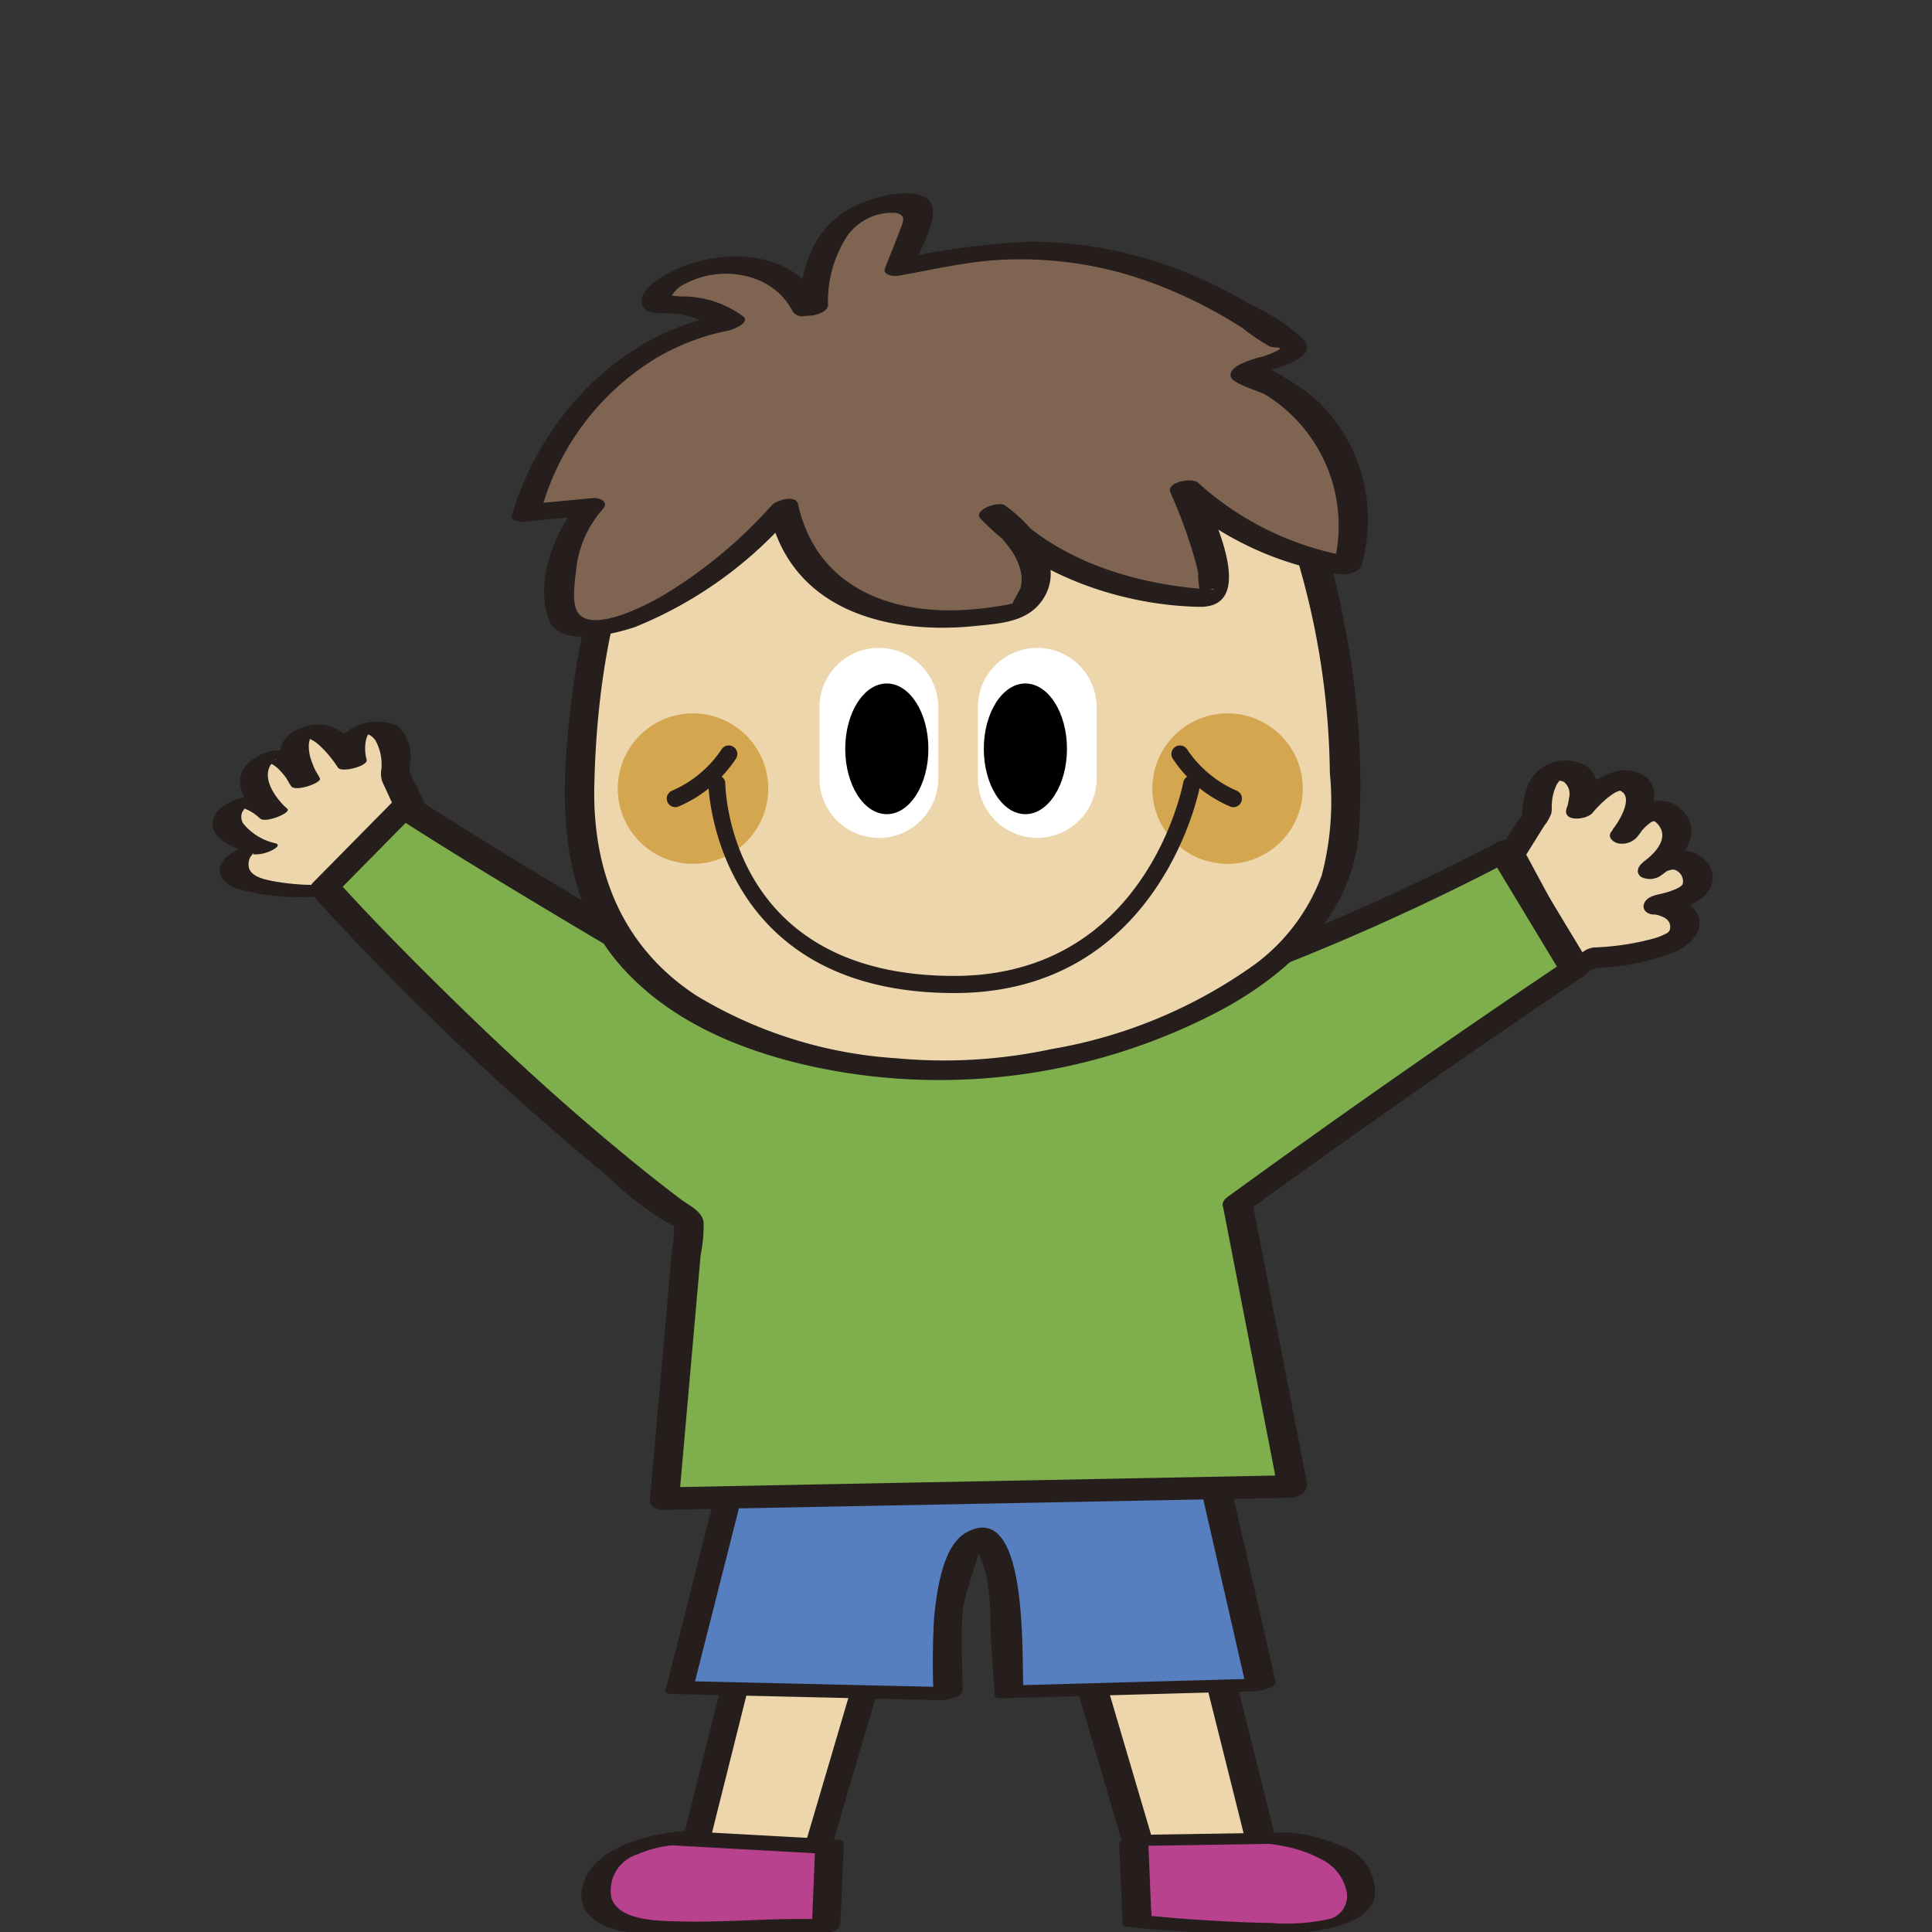 <svg xmlns="http://www.w3.org/2000/svg" xmlns:xlink="http://www.w3.org/1999/xlink" width="100" height="100" viewBox="0 0 100 100">
  <rect x="0" y="0" width="100" height="100" fill="#333333" stroke="none"/>
  <defs>
    <clipPath id="clip-path">
      <rect id="長方形_3293" data-name="長方形 3293" width="100" height="100" transform="translate(987.137 1070.962)" fill="#fff"/>
    </clipPath>
    <clipPath id="clip-path-2">
      <rect id="長方形_3292" data-name="長方形 3292" width="77.643" height="90.219" transform="translate(0 0)" fill="none"/>
    </clipPath>
  </defs>
  <g id="chara_icon_new" transform="translate(0 0)">
    <g id="chara_icon" transform="translate(-987.137 -1070.962)" clip-path="url(#clip-path)">
      <g id="img_01" transform="translate(998.136 1080.962)">
        <path id="パス_72534" data-name="パス 72534" d="M27.188,76.7l-2.44,9.746H31.09L33.963,76.7Z" fill="#edd6ab"/>
        <g id="グループ_5708" data-name="グループ 5708">
          <g id="グループ_5707" data-name="グループ 5707" clip-path="url(#clip-path-2)">
            <path id="パス_72535" data-name="パス 72535" d="M26.449,76.812,24.31,85.357q-.15.6-.3,1.2c-.058.231.292.242.432.242h6.342c.268,0,.95-.141,1.047-.47l2.508-8.509q.183-.618.365-1.237c.068-.229-.3-.242-.432-.242H27.5a1.336,1.336,0,0,0-.991.379c-.178.28.154.333.376.333h6.775l-.432-.242-2.508,8.509q-.182.618-.365,1.237l1.047-.47H25.056l.432.242,2.139-8.545q.15-.6.3-1.2c.106-.426-1.371-.205-1.479.228" fill="#251e1c"/>
            <path id="パス_72536" data-name="パス 72536" d="M24.088,85.145s-4.52.391-4.223,3.068c.194,1.75,3.79,1.7,6.966,1.552a48.417,48.417,0,0,1,4.933-.024l.174-4.163Z" fill="#b8428d"/>
            <path id="パス_72537" data-name="パス 72537" d="M24.2,84.792c-1.707.153-4.493.86-5.024,2.754-.4,1.435.747,2.134,1.977,2.406a23.618,23.618,0,0,0,5.947.159c1.046-.039,2.094-.058,3.14-.041q.429.006.856.023c.234.009,0,0,.194.01.354.024,1.193-.086,1.213-.561l.174-4.163c.006-.1-.222-.159-.277-.162l-7.85-.433a1.538,1.538,0,0,0-1.053.282c-.2.174-.211.422.118.44l7.85.434-.277-.162q-.087,2.082-.175,4.163l1.213-.561c-2.718-.181-5.433.153-8.149.07-.98-.03-3.078-.02-3.434-1.235a1.958,1.958,0,0,1,1.346-2.231A5.884,5.884,0,0,1,23.97,85.5c.228-.02.815-.179.858-.462.047-.311-.449-.26-.623-.244" fill="#251e1c"/>
            <path id="パス_72538" data-name="パス 72538" d="M52.116,76.7l2.44,9.746H48.214L45.341,76.7Z" fill="#edd6ab"/>
            <path id="パス_72539" data-name="パス 72539" d="M51.371,76.9l2.139,8.545q.15.6.3,1.2l.813-.735H48.282l.676.336L46.45,77.736q-.183-.618-.365-1.237l-.813.735h6.775c.318,0,.785-.246.823-.6.042-.387-.4-.476-.685-.476H45.409c-.323,0-.936.319-.813.735L47.1,85.407q.181.618.365,1.237c.085.291.422.335.676.335h6.342c.339,0,.918-.316.813-.734L53.161,77.7l-.3-1.2c-.169-.675-1.66-.282-1.49.4" fill="#251e1c"/>
            <path id="パス_72540" data-name="パス 72540" d="M55.216,85.145s4.52.391,4.223,3.068c-.194,1.75-3.79,1.7-6.966,1.552s-4.617-.339-4.617-.339l-.175-4.163Z" fill="#b8428d"/>
            <path id="パス_72541" data-name="パス 72541" d="M54.73,85.439c-.248-.022.124.017.187.026.236.034.471.078.7.129a6.406,6.406,0,0,1,1.776.643,2.388,2.388,0,0,1,1.271,1.519,1.231,1.231,0,0,1-.775,1.55,10.053,10.053,0,0,1-3.082.227c-1.262-.018-2.524-.085-3.783-.167-.748-.048-1.5-.1-2.241-.184a1.341,1.341,0,0,1-.31-.036c.23.091.092.112.122.015a1.154,1.154,0,0,0-.013-.31l-.159-3.788-1.231.494,7.535-.118a1.92,1.92,0,0,0,1.053-.282c.2-.148.239-.311-.082-.306l-7.534.118c-.244,0-1.246.122-1.231.493q.087,2.082.175,4.164a.151.151,0,0,0,.131.081c1.02.137,2.054.2,3.081.264a34.3,34.3,0,0,0,6.271.036c1.138-.14,3.324-.474,3.575-1.894a2.522,2.522,0,0,0-1.788-2.586,8.41,8.41,0,0,0-2.68-.676,1.774,1.774,0,0,0-1.053.283c-.223.164-.217.278.082.305" fill="#251e1c"/>
            <path id="パス_72542" data-name="パス 72542" d="M5.978,36.094s-4.72.2-4.842-1.039,1.508-1.128,1.508-1.128S.036,33.139.933,31.971s2.241.15,2.241.15-1.834-1.657-.639-2.7,2.282,1.073,2.282,1.073-1.208-1.82-.135-2.567,2.553,1.6,2.553,1.6-.489-1.874,1.046-1.874,1.168,2.431,1.168,2.431l1.073,2.323L7.058,36.78Z" fill="#edd6ab"/>
            <path id="パス_72543" data-name="パス 72543" d="M6.3,35.805c.355-.014-.116,0-.2,0-.272,0-.543,0-.815,0a12.21,12.21,0,0,1-2.117-.191c-.422-.083-1.159-.213-1.285-.712a.8.8,0,0,1,.076-.545c.018-.033.111-.124.112-.147.006-.162.134.114-.025-.013-.053-.043-.176.1-.082.028-.057.042.152-.006.069,0-.066,0,.09,0,.121,0a1.97,1.97,0,0,0,.982-.245c.138-.076.394-.248.117-.333a2.957,2.957,0,0,1-1.666-1.028.641.641,0,0,1-.06-.552c.031-.085.1-.147.135-.228q.35-.291-.269-.053a1.579,1.579,0,0,1,.193.042,2.279,2.279,0,0,1,.88.545l1.406-.5c-.545-.5-1.306-1.481-.885-2.249.027-.049.3-.317.3-.328.027.153-.632-.028-.483.137a.752.752,0,0,0,.152.051,1.793,1.793,0,0,1,.561.425,3.409,3.409,0,0,1,.556.784l1.49-.4a3.988,3.988,0,0,1-.44-.911,2.175,2.175,0,0,1-.138-.821,1,1,0,0,1,.1-.393c.029-.06.077-.109.106-.167l.076-.072q-.9.089-.546.154a5.192,5.192,0,0,1,.612.329,4.3,4.3,0,0,1,.585.56,5.93,5.93,0,0,1,.572.756c.183.288,1.571-.078,1.489-.4a2.223,2.223,0,0,1-.035-1.019,1.182,1.182,0,0,1,.105-.282,1.109,1.109,0,0,0,.1-.149l.021-.021q.174-.18-.375.092c.037.037.272.058.335.093a.911.911,0,0,1,.314.3,2.577,2.577,0,0,1,.3,1.448,1.307,1.307,0,0,0,.046.672q.332.719.664,1.437a5.568,5.568,0,0,0,.263.571.386.386,0,0,1,.06.13c0-.047.011-.087-.026-.011a5.255,5.255,0,0,1-.64.809L8.055,34.728,6.324,36.914,7.76,36.53l-1.08-.686c-.243-.155-.714,0-.957.093-.076.028-.661.272-.448.407l1.08.686a1.513,1.513,0,0,0,1.436-.384l3.464-4.374c0-.021.007-.043.011-.065L10.5,30.551a3.11,3.11,0,0,1-.3-.656,2.49,2.49,0,0,1,.03-.437A2.143,2.143,0,0,0,9.6,27.583a2.583,2.583,0,0,0-2.831.453,1.852,1.852,0,0,0-.281,1.691l1.489-.4c-.663-1.044-1.611-2.073-2.955-1.775-.825.184-1.59.668-1.527,1.6a3.337,3.337,0,0,0,.575,1.537c.212.323,1.606-.176,1.49-.4a3.438,3.438,0,0,0-.9-1.126,2.268,2.268,0,0,0-2.463.077c-1.379.821-.661,2.273.275,3.128.276.252,1.619-.3,1.406-.5A2.363,2.363,0,0,0,2.4,31.2c-.81-.039-2.09.332-2.359,1.212-.3.994,1.28,1.584,1.992,1.8l1.1-.578a3.341,3.341,0,0,0-2.482.787c-.618.685-.1,1.323.595,1.571a11.984,11.984,0,0,0,4.41.393,1.562,1.562,0,0,0,1-.351c.186-.25-.165-.234-.347-.227" fill="#251e1c"/>
            <path id="パス_72544" data-name="パス 72544" d="M71.469,39.573s4.422-.229,4.7-1.44-1.354-1.308-1.354-1.308,2.686-.454,1.944-1.725-2.242-.134-2.242-.134,2.027-1.413.973-2.6-2.4.778-2.4.778,1.428-1.654.458-2.53-2.735,1.269-2.735,1.269.721-1.8-.8-1.991-1.464,2.265-1.464,2.265L67.19,34.325l3.122,5.793Z" fill="#edd6ab"/>
            <path id="パス_72545" data-name="パス 72545" d="M71.4,40.1a11.94,11.94,0,0,0,4.361-.862c.741-.35,1.483-1.041,1.1-1.94a2.047,2.047,0,0,0-1.782-.99q-.167.522-.335,1.044c.983-.17,2.788-.614,2.9-1.835.084-.949-.925-1.55-1.755-1.537a3.312,3.312,0,0,0-1.857.671c-.252.188-.379.522-.089.738a1.007,1.007,0,0,0,1.066-.1c1-.708,2.207-2.207,1.077-3.337-1.221-1.22-2.933.014-3.7,1.121-.191.276.126.523.36.576a1.048,1.048,0,0,0,.968-.3c.771-.9,1.607-2.857-.031-3.393-1.317-.431-2.71.792-3.484,1.726l1.328.277a1.926,1.926,0,0,0-.265-2.2,2.112,2.112,0,0,0-3.121.762,3.731,3.731,0,0,0-.326,1.306,1.767,1.767,0,0,0-.016.363c.012.106.074-.146.033-.085-.028.042-.05.088-.08.128-.471.631-.848,1.356-1.266,2.024a.38.38,0,0,0,.026.4l3.121,5.792c.169.313.77.206,1.008.1l1.157-.545c.266-.125.567-.438.36-.738s-.737-.222-1.008-.095l-1.157.545,1.007.094L67.873,34c.008.132.017.263.025.395q.519-.828,1.036-1.657a2.252,2.252,0,0,0,.365-.649c.035-.166.01-.362.029-.532a2.475,2.475,0,0,1,.264-.974c.029-.049.191-.232.117-.185-.031.02-.129-.007-.014.006a.63.63,0,0,1,.262.072.809.809,0,0,1,.258.82,3.066,3.066,0,0,1-.078.4c-.045.177.014-.017-.034.1-.3.771,1.01.66,1.328.277a5.661,5.661,0,0,1,.6-.622,3.479,3.479,0,0,1,.573-.431c.106-.06.28-.085.207-.109.825.279-.027,1.651-.338,2.016l1.328.276c-.183.264.074-.085.125-.145a2.773,2.773,0,0,1,.419-.413.794.794,0,0,1,.17-.115c.254-.092.073-.03.058-.032.173.016.36.311.413.445.269.673-.5,1.371-.957,1.691l.977.639a.96.96,0,0,1,.633-.264.631.631,0,0,1,.459.749c-.072.167-.5.321-.641.37-.159.054-.323.1-.487.137-.094.023-.5.1-.082.025-.307.053-.705.177-.8.517-.086.3.183.507.468.527a.916.916,0,0,1,.385.075c.239.083.463.214.505.484a.6.6,0,0,1-.042.308c.032-.08-.031.03-.058.06.065-.07-.023.012-.055.033a3.2,3.2,0,0,1-.667.274,13.421,13.421,0,0,1-3.078.47c-.313.017-.784.23-.825.585-.042.374.4.475.681.46" fill="#251e1c"/>
            <path id="パス_72546" data-name="パス 72546" d="M27.767,63.257,24.191,77.348l13.883.318V73.7s.764-5.225,1.844-4.144c1.242,1.242,1.1,4.331,1.1,4.331l.217,3.682L54.272,77.2l-3.236-14.15Z" fill="#577fc0"/>
            <path id="パス_72547" data-name="パス 72547" d="M27.03,63.379,23.454,77.47c-.04.156.138.205.261.208L37.6,78c.3.007,1.221-.1,1.221-.529,0-1.305-.1-2.65,0-3.95.086-1.084.719-2.473.954-3.653l.078-.145q.439-.519-.729.015c-.008.114.359.4.453.563a4.768,4.768,0,0,1,.521,1.516,13.283,13.283,0,0,1,.173,2.27c.03,1.227.144,2.457.216,3.682.009.151.351.133.431.131l13.042-.361c.2-.006,1.139-.178,1.059-.53Q53.4,69.93,51.781,62.855c-.036-.154-.328-.132-.431-.131L31,62.9l-2.918.026c-.442,0-1.615.67-.628.661L47.8,63.411l2.918-.025-.431-.132q1.618,7.075,3.236,14.15l1.059-.531-13.042.361.431.132c-.1-1.682.274-9.836-2.962-8.04-1.241.688-1.522,3.1-1.657,4.371a39.969,39.969,0,0,0-.026,4.169l1.221-.529-13.884-.318.261.208L28.5,63.136c.1-.376-1.371-.164-1.474.243" fill="#251e1c"/>
            <path id="パス_72548" data-name="パス 72548" d="M53.062,52.318l2.84,14.62-32.5.631,1.262-14.3C15.2,46.323,5.808,35.955,5.808,35.955l4.143-4.2s8.4,5.417,21.141,12.555l14.294-1.516a115.315,115.315,0,0,0,21.478-8.73l3.657,6.053s-8.309,5.575-17.459,12.2" fill="#7fae4c"/>
            <path id="パス_72549" data-name="パス 72549" d="M52.317,52.518q1.42,7.309,2.84,14.62l.8-.783-28.494.553-4.006.078.7.537q.553-6.278,1.108-12.556a7.64,7.64,0,0,0,.152-1.726c-.1-.57-.749-.841-1.188-1.173q-1.514-1.147-2.977-2.359c-3.387-2.792-6.612-5.781-9.728-8.871-1.717-1.7-3.415-3.43-5.039-5.222l-.048.587L10.582,32l-1.2.2c2.527,1.628,5.1,3.19,7.675,4.739q4.326,2.6,8.7,5.115,1.211.7,2.426,1.385a12.972,12.972,0,0,0,2.482,1.4,2.645,2.645,0,0,0,.995-.013l10.7-1.135a26.708,26.708,0,0,0,5.6-1.075A122.527,122.527,0,0,0,67.2,34.541L66.185,34.4l3.657,6.053.176-.712q-8.842,5.934-17.459,12.2c-.816.591.374,1.2,1.006.748,5.752-4.16,11.565-8.244,17.459-12.2a.533.533,0,0,0,.176-.713l-3.657-6.054c-.193-.32-.74-.283-1.019-.138a122.365,122.365,0,0,1-17.706,7.558c-1.132.376-2.271.753-3.425,1.058-.337.089.279-.016-.214.036l-1.656.176L32.73,43.56a7.1,7.1,0,0,1-1.388.147c-.179-.02-.16-.1-.114-.089A14.838,14.838,0,0,1,28.3,41.96q-4.333-2.47-8.617-5.026c-3.077-1.835-6.148-3.688-9.16-5.629a.957.957,0,0,0-1.2.2l-4.143,4.2a.473.473,0,0,0-.048.587A149.41,149.41,0,0,0,17.863,48.7q1.275,1.107,2.581,2.178a17.651,17.651,0,0,0,2.983,2.341c.111.054.549.3.475.142.025.053-.031.156-.019.213a3.747,3.747,0,0,1-.082.939l-.645,7.3q-.255,2.9-.512,5.8c-.034.39.386.544.7.537L51.839,67.6l4.007-.078c.4-.007.887-.338.8-.782q-1.419-7.311-2.839-14.62c-.144-.738-1.636-.352-1.49.4" fill="#251e1c"/>
            <path id="パス_72550" data-name="パス 72550" d="M37.066,5.838C23.792,5.988,19,19.336,19,31.754s14.76,13.867,19.939,13.66c4.17-.167,19.68-2.9,19.68-13.039S57.181,5.611,37.066,5.838" fill="#edd6ab"/>
            <path id="パス_72551" data-name="パス 72551" d="M37.141,5.326a16.848,16.848,0,0,0-13.118,6.336c-3.255,4.121-4.8,9.395-5.437,14.538-.59,4.781-.819,10.01,2.588,13.841,2.687,3.021,6.673,4.542,10.551,5.3A31.177,31.177,0,0,0,52.169,42.3c3.6-1.932,6.878-5.015,7.178-9.326a42.259,42.259,0,0,0-.856-11.14A22.05,22.05,0,0,0,53.51,11.251,19.181,19.181,0,0,0,41.458,5.539a34.022,34.022,0,0,0-4.317-.213c-.825,0-1.166,1.03-.15,1.024,4.812-.029,9.781.94,13.588,4.057a18.659,18.659,0,0,1,5.771,9.226,40.217,40.217,0,0,1,1.484,10.379,14.958,14.958,0,0,1-.424,5.306,10.085,10.085,0,0,1-3.387,4.546A25.328,25.328,0,0,1,43.428,44.3a26.564,26.564,0,0,1-8.038.475,22.758,22.758,0,0,1-10.366-3.257c-3.8-2.5-5.353-6.375-5.262-10.824.116-5.581,1.119-11.407,3.925-16.3a15.269,15.269,0,0,1,13.3-8.044c.823-.017,1.167-1.045.15-1.024" fill="#251e1c"/>
            <path id="パス_72552" data-name="パス 72552" d="M16.25,16.558A13.484,13.484,0,0,1,26.768,6.671c-1.34-1.193-3.791-.744-3.787-1.051.027-1.665,6.1-3.366,7.789.287.115-.01.232-.019.348-.027C31.145,4.421,31.5.256,36.234.571c.8.054-.211,1.893-.684,3.261C38.582,3.326,46.222.726,55.9,7.986c.631.473-3.481,1.242-2.209,1.42a8.408,8.408,0,0,1,3.787,2.735,8.809,8.809,0,0,1,1.262,7.152s-5.259-.842-8.415-4c0,0,2.314,5.259,1.263,5.679,0,0-7.258-.157-11.149-4.417,0,0,3.944,2.84,1.262,5.049,0,0-10.518,2.734-12.148-5.312,0,0-6.784,7.52-11.2,5.943-.421-.151-.842-3.945,1.209-6Z" fill="#7f6551"/>
            <path id="パス_72553" data-name="パス 72553" d="M17,16.475a13.4,13.4,0,0,1,5.929-7.919,12.066,12.066,0,0,1,2.663-1.171,9.7,9.7,0,0,1,1.086-.264c.174-.024,1.209-.416.781-.751a5.3,5.3,0,0,0-2.941-1.024A4.212,4.212,0,0,1,23.8,5.3c-.277-.085-.131.192-.034.007a1.607,1.607,0,0,1,.723-.63c1.869-.992,4.535-.539,5.532,1.429a.61.61,0,0,0,.653.249l.347-.027c.244-.019.832-.21.84-.532a6.2,6.2,0,0,1,.981-3.567,2.855,2.855,0,0,1,2.5-1.212c.663.122.363.542.168,1.081-.22.612-.487,1.2-.71,1.816-.12.329.486.395.656.366,1.628-.281,3.225-.664,4.877-.8a19.623,19.623,0,0,1,8.019,1.058,24.316,24.316,0,0,1,5,2.467,9.691,9.691,0,0,0,1.366.923c.262.106.675,0,.48.174a3.908,3.908,0,0,1-1.128.421c-.342.121-1.5.421-1.365.976.09.365,1.495.754,1.778.922a7.962,7.962,0,0,1,3.509,8.951l1.2-.515a15.6,15.6,0,0,1-8.174-3.866c-.3-.292-1.674-.048-1.434.5a27.016,27.016,0,0,1,1.172,3.15c.1.334.194.671.261,1.012a4.825,4.825,0,0,0,.088.954c.192.271.566-.28.746-.092-.018-.019-.085.011-.108,0a1.725,1.725,0,0,0-.491-.032c-3.662-.288-7.544-1.5-10.121-4.227l-1.276.681a6.827,6.827,0,0,1,1.331,1.332,3.244,3.244,0,0,1,.661,1.359,1.775,1.775,0,0,1-.022.8c-.041.147-.551.954-.357.783.092-.081.092-.032-.1.034a3.147,3.147,0,0,1-.432.087,17.088,17.088,0,0,1-1.8.223c-4.034.294-7.883-1.167-8.829-5.464-.112-.509-1.129-.193-1.349.05a24.3,24.3,0,0,1-5.673,4.7c-.8.462-3.6,1.947-4.364.88-.345-.484-.17-1.6-.106-2.146a5.564,5.564,0,0,1,1.36-3.192c.385-.416-.123-.635-.512-.6l-3.314.315c-.758.073-1.213,1-.183.9l3.313-.315-.513-.6c-1.3,1.4-2.3,4.125-1.535,6.035.566,1.412,3.394.694,4.442.335a21.259,21.259,0,0,0,8.294-6.019l-1.349.05c1.116,5.075,6.057,6.388,10.654,5.918,1.329-.136,2.781-.195,3.553-1.449,1.112-1.806-.575-3.75-1.989-4.785-.35-.257-1.706.227-1.277.681,2.779,2.935,7.306,4.487,11.316,4.56,3.12.057.63-4.894,0-6.323l-1.434.5a16.556,16.556,0,0,0,8.654,4.126c.409.068,1.056-.053,1.2-.514a8.562,8.562,0,0,0-2.252-8.4,10.063,10.063,0,0,0-1.7-1.223c-.285-.163-.95-.647-1.3-.594-.035.006-.182-.066-.218-.044-.013.09-.025.181-.038.271-.114.259-.089.333.077.22.067.024.376-.143.449-.17.434-.16.883-.286,1.3-.482.59-.275,1.105-.588.68-1.184A9.981,9.981,0,0,0,53.763,5.78a25.367,25.367,0,0,0-2.78-1.425,21.555,21.555,0,0,0-8.725-1.843,40.266,40.266,0,0,0-6.616.871l.655.366c.285-.781,1.7-3.011.539-3.566C35.8-.312,33.872.3,32.945.824c-1.86,1.051-2.526,3.114-2.575,5.139l.839-.532-.347.027.653.249c-1.359-2.68-4.825-2.9-7.347-1.841-.569.24-2.154,1.029-1.933,1.9.1.4.559.408.915.443a5.2,5.2,0,0,1,2.928.769l.781-.75c-5.511.752-9.821,5.263-11.357,10.419-.171.573,1.333.376,1.495-.167" fill="#251e1c"/>
            <path id="パス_72554" data-name="パス 72554" d="M34.492,33.37h0A3.083,3.083,0,0,1,31.417,30.3v-3.69a3.074,3.074,0,1,1,6.148,0V30.3a3.082,3.082,0,0,1-3.073,3.074" fill="#fff"/>
            <path id="パス_72555" data-name="パス 72555" d="M37.054,28.759c0,1.868-.964,3.382-2.152,3.382s-2.152-1.514-2.152-3.382.962-3.382,2.152-3.382,2.152,1.514,2.152,3.382"/>
            <path id="パス_72556" data-name="パス 72556" d="M42.69,33.37h0A3.083,3.083,0,0,1,39.616,30.3v-3.69a3.074,3.074,0,1,1,6.148,0V30.3A3.083,3.083,0,0,1,42.69,33.37" fill="#fff"/>
            <path id="パス_72557" data-name="パス 72557" d="M44.227,28.759c0,1.868-.964,3.382-2.152,3.382s-2.152-1.514-2.152-3.382.963-3.382,2.152-3.382,2.152,1.514,2.152,3.382"/>
            <path id="パス_72558" data-name="パス 72558" d="M28.765,30.819a3.894,3.894,0,1,1-3.894-3.894,3.894,3.894,0,0,1,3.894,3.894" fill="#d4a650"/>
            <path id="パス_72559" data-name="パス 72559" d="M56.434,30.819a3.894,3.894,0,1,1-3.894-3.894,3.894,3.894,0,0,1,3.894,3.894" fill="#d4a650"/>
            <path id="パス_72560" data-name="パス 72560" d="M38.4,41.4c-12.45,0-12.735-10.722-12.736-10.83a.443.443,0,0,1,.436-.449H26.1a.443.443,0,0,1,.443.437c.007.406.289,9.955,11.85,9.955,9.97,0,11.838-9.926,11.855-10.026a.444.444,0,0,1,.874.154C51.108,30.752,49.1,41.4,38.4,41.4" fill="#251e1c"/>
            <path id="パス_72561" data-name="パス 72561" d="M23.955,31.78a.444.444,0,0,1-.171-.853A5.885,5.885,0,0,0,26.341,28.8a.443.443,0,1,1,.76.456,6.727,6.727,0,0,1-2.975,2.487.433.433,0,0,1-.171.035" fill="#251e1c"/>
            <path id="パス_72562" data-name="パス 72562" d="M52.841,31.78a.433.433,0,0,1-.171-.035,6.727,6.727,0,0,1-2.975-2.487.443.443,0,0,1,.76-.457,5.938,5.938,0,0,0,2.557,2.126.444.444,0,0,1-.171.853" fill="#251e1c"/>
          </g>
        </g>
      </g>
    </g>
  </g>
</svg>
